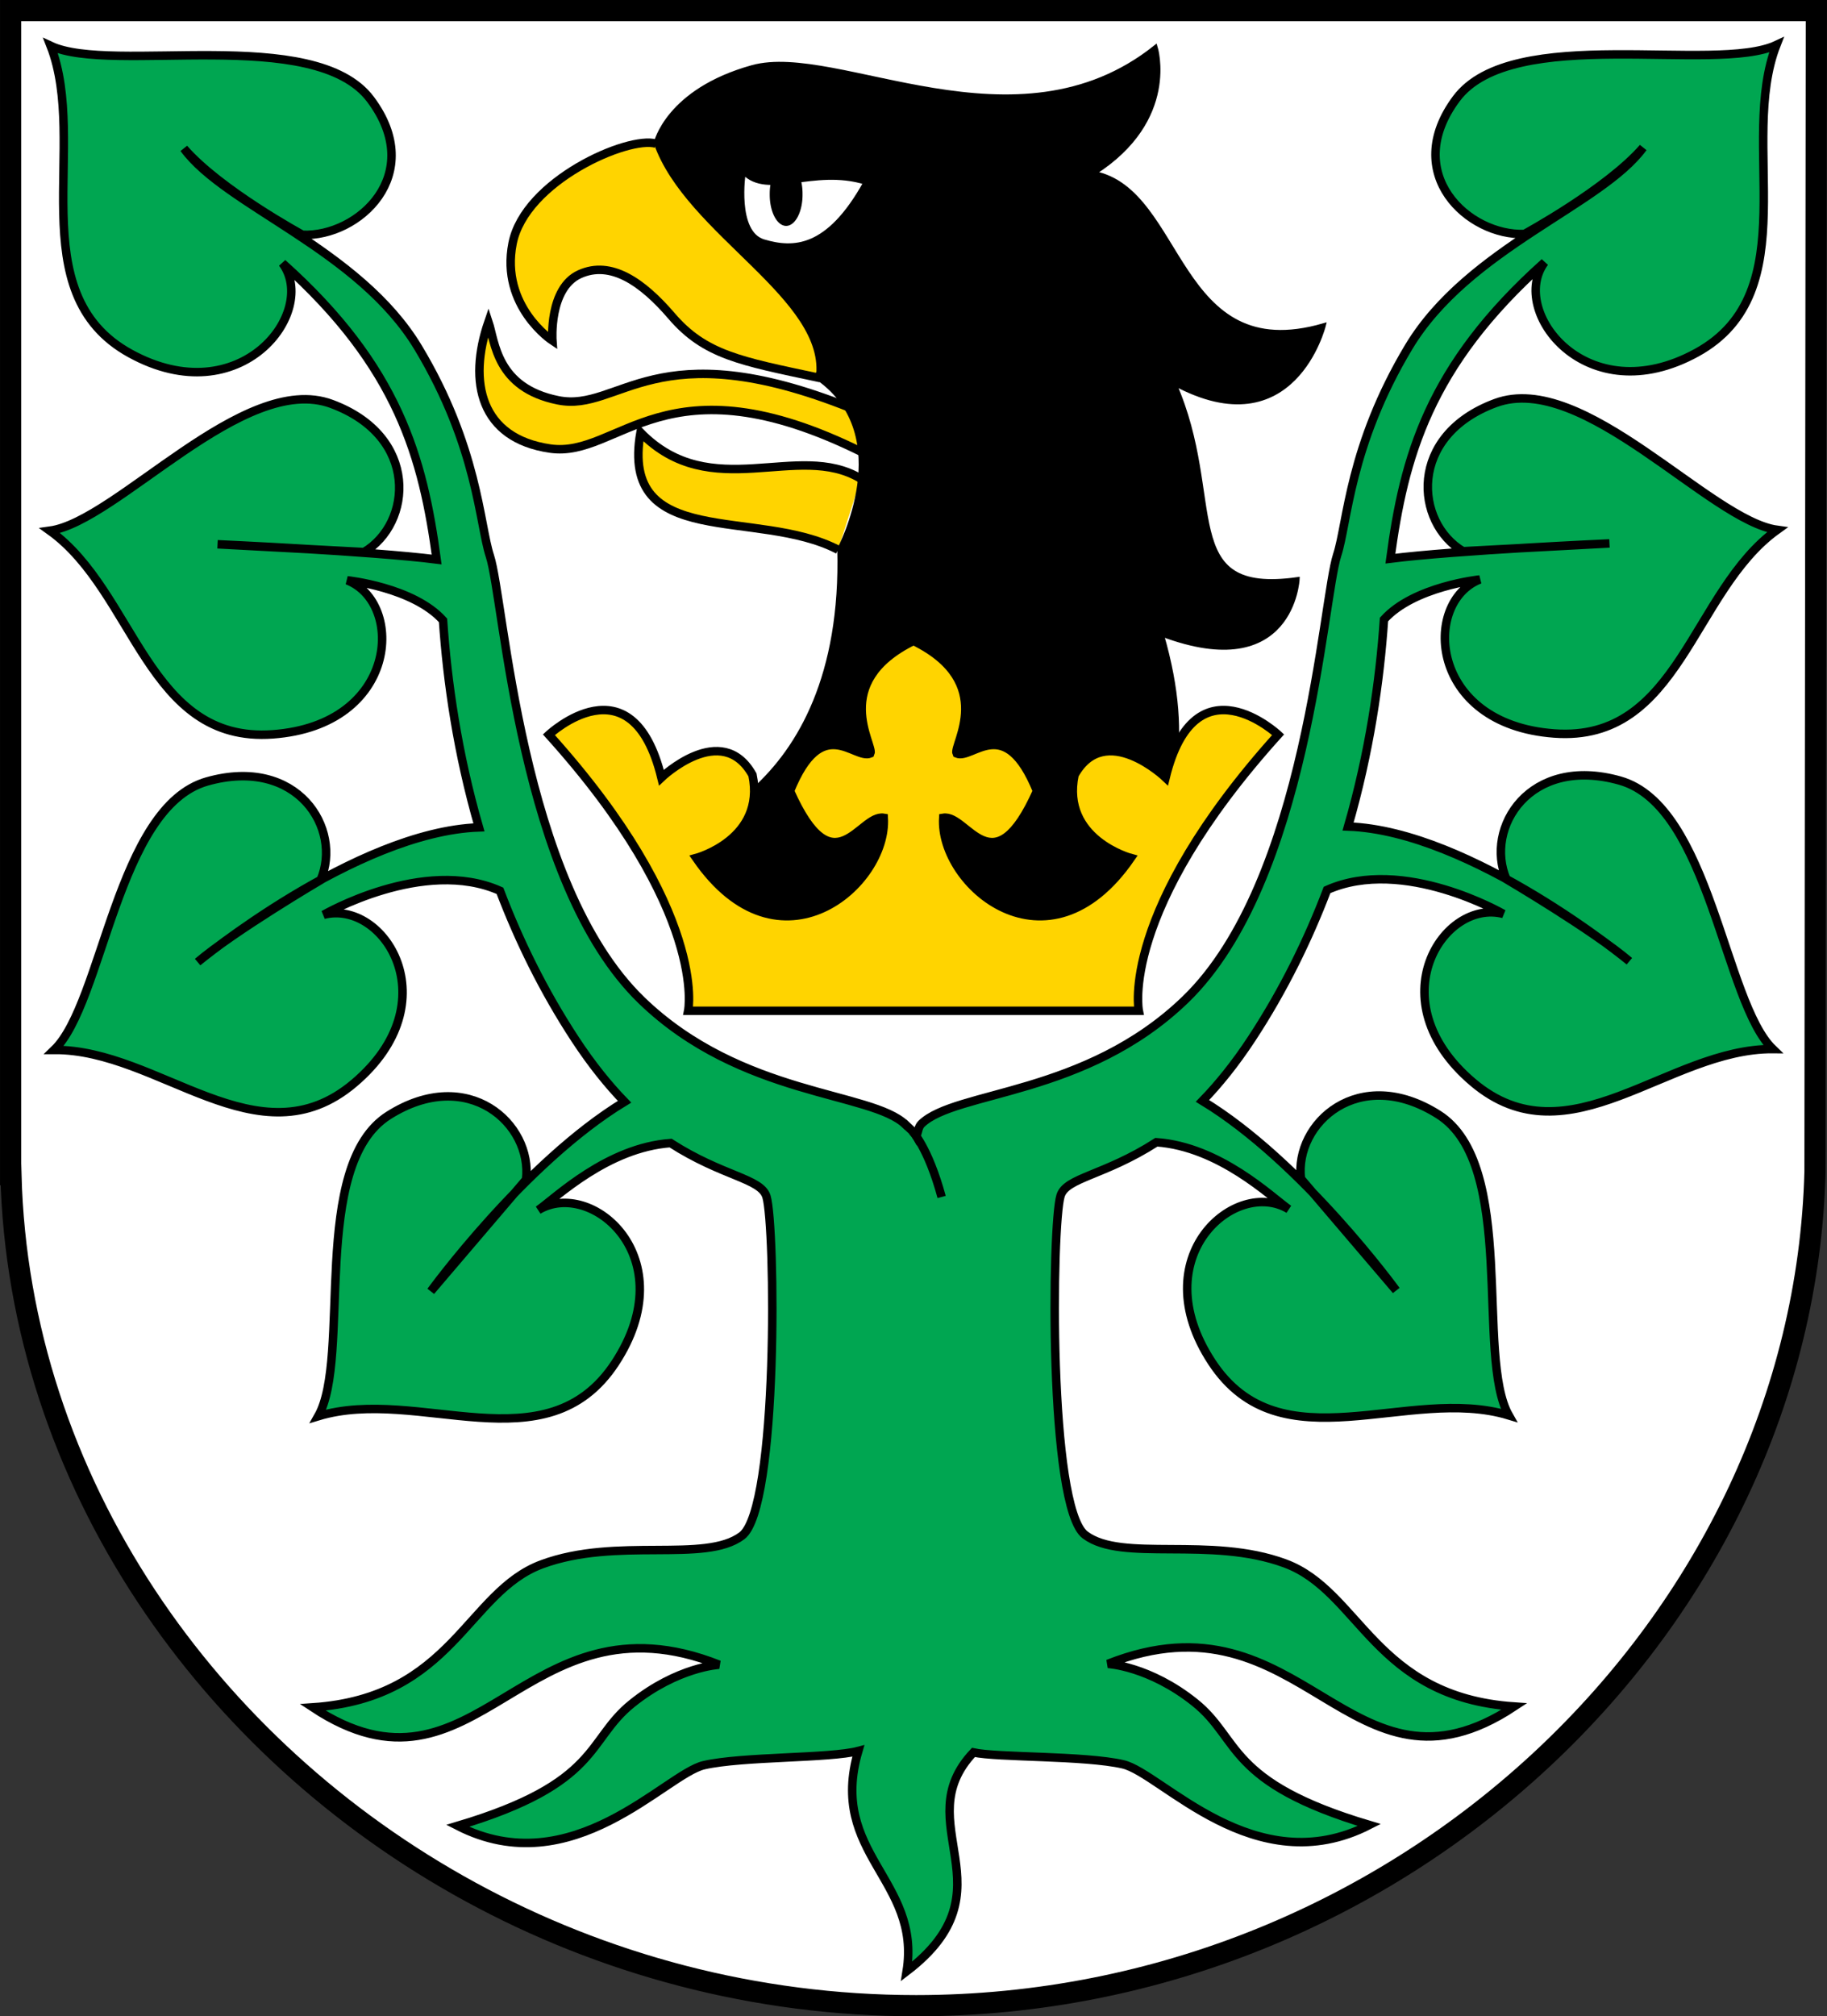 <?xml version="1.0" encoding="UTF-8" standalone="no"?>
<!-- Created with Inkscape (http://www.inkscape.org/) -->

<svg
   xmlns:dc="http://purl.org/dc/elements/1.1/"
   xmlns:cc="http://creativecommons.org/ns#"
   xmlns:rdf="http://www.w3.org/1999/02/22-rdf-syntax-ns#"
   xmlns:svg="http://www.w3.org/2000/svg"
   xmlns="http://www.w3.org/2000/svg"
   xmlns:sodipodi="http://sodipodi.sourceforge.net/DTD/sodipodi-0.dtd"
   xmlns:inkscape="http://www.inkscape.org/namespaces/inkscape"
   version="1.1"
   width="430.75"
   height="475.094"
   id="svg2"
   inkscape:version="0.48.4 r9939"
   sodipodi:docname="POL_powiat_olecki_COA.svg">
  <rect width="100%" height="100%" fill="#333333" stroke="none"/>
  <sodipodi:namedview
     pagecolor="#ffffff"
     bordercolor="#666666"
     borderopacity="1"
     objecttolerance="10"
     gridtolerance="10"
     guidetolerance="10"
     inkscape:pageopacity="0"
     inkscape:pageshadow="2"
     inkscape:window-width="1366"
     inkscape:window-height="706"
     id="namedview18"
     showgrid="false"
     inkscape:zoom="0.79443119"
     inkscape:cx="206.61485"
     inkscape:cy="392.20563"
     inkscape:window-x="-8"
     inkscape:window-y="-8"
     inkscape:window-maximized="1"
     inkscape:current-layer="svg2"
     showguides="true"
     inkscape:guide-bbox="true" />
  <defs
     id="defs4" />
  <path
     inkscape:connector-curvature="0"
     style="fill:#ffffff;stroke:#000000;stroke-width:5;stroke-linecap:round;stroke-miterlimit:4;stroke-dasharray:none"
     id="path15192"
     d="m 2.505,2.502 0,274.291 0.07,0 c 0.927,35.919 12.525,69.965 31.923,99.288 37.885,57.267 105.518,96.519 181.506,96.519 114.895,0 209.178,-90.475 211.915,-196.543 L 428.243,2.502 c -141.913,0 -283.825,0 -425.738,0 z" />
  <path
     inkscape:connector-curvature="0"
     style="fill:#00a651;fill-opacity:1;stroke:#000000;stroke-width:2;stroke-linecap:butt;stroke-linejoin:miter;stroke-miterlimit:4;stroke-opacity:1;stroke-dasharray:none"
     id="path22686-5"
     d="m 213.497,265.005 c -8.039,-7.816 -38.718,-6.544 -62.253,-29.311 C 122.481,207.868 118.944,141.521 115.493,130.982 113.048,123.515 112.625,105.238 98.589,81.911 84.554,58.584 53.309,48.575 43.361,34.995 51.888,44.786 71.332,55.334 71.332,55.334 84.505,55.863 100.597,41.166 87.379,23.445 74.161,5.724 26.403,17.587 11.929,10.797 20.951,33.897 4.691,68.993 30.699,83.284 56.708,97.574 75.085,73.489 66.594,62.014 c 27.403,24.486 33.131,45.949 36.353,69.819 -15.33,-1.96 -51.654,-3.586 -51.654,-3.586 l 34.536,1.841 c 11.339,-6.725 13.068,-27.246 -7.665,-34.92 -20.733,-7.674 -50.571,27.703 -66.408,29.883 20.14,14.47 22.959,50.146 52.556,47.981 29.597,-2.165 31.144,-30.936 17.559,-36.29 0,0 15.546,1.618 22.58,9.434 0.99,14.522 3.418,31.339 8.469,48.78 -29.07,1.022 -66.321,31.735 -66.321,31.735 8.527,-7.264 28.994,-19.327 28.994,-19.327 5.202,-12.113 -5.487,-29.242 -26.763,-23.232 -21.275,6.01 -24.551,52.174 -36.066,63.264 24.799,-0.168 48.089,27.002 70.733,7.82 22.644,-19.182 6.948,-43.345 -7.184,-39.669 0,0 23.565,-13.659 41.561,-5.646 4.458,11.719 10.243,23.575 17.72,34.971 3.931,5.991 7.844,10.806 11.653,14.736 -23.676,14.358 -45.662,44.642 -45.662,44.642 l 22.45,-26.307 c 1.55,-13.092 -13.696,-26.936 -32.39,-15.135 -18.694,11.802 -8.733,56.996 -16.627,70.899 23.731,-7.2 53.775,12.242 70.043,-12.577 16.268,-24.82 -5.641,-43.534 -18.148,-35.999 4.211,-2.982 16.285,-14.714 31.194,-15.784 12.291,7.893 21.271,8.298 22.596,12.596 2.096,6.796 2.896,73.426 -5.806,79.947 -8.702,6.521 -29.425,0.172 -47.12,6.699 -17.694,6.527 -20.992,31.487 -54.042,33.721 38.857,25.681 49.576,-28.361 95.802,-10.049 0,0 -9.782,0.507 -20.545,9.156 -10.763,8.649 -7.369,18.758 -41.09,28.808 27.021,13.846 49.009,-12.204 58.062,-14.292 9.053,-2.088 29.701,-1.563 36.4,-3.35 -7.146,24.23 14.857,30.371 11.396,51.921 25.346,-19.317 -0.105,-34.837 15.747,-51.574 5.579,1.24 26.227,0.716 35.28,2.803 9.053,2.088 31.041,28.138 58.062,14.292 -33.721,-10.049 -30.327,-20.158 -41.09,-28.808 -10.763,-8.649 -20.545,-9.156 -20.545,-9.156 46.226,-18.312 56.945,35.73 95.802,10.049 -33.051,-2.233 -36.348,-27.194 -54.042,-33.721 -17.694,-6.527 -38.417,-0.178 -47.12,-6.699 -8.702,-6.521 -7.902,-73.151 -5.806,-79.947 1.326,-4.299 10.306,-4.704 22.596,-12.596 14.909,1.071 26.983,12.802 31.194,15.784 -12.507,-7.536 -34.416,11.179 -18.148,35.999 16.268,24.82 46.312,5.377 70.043,12.577 -7.894,-13.902 2.068,-59.097 -16.627,-70.899 -18.694,-11.802 -33.941,2.043 -32.39,15.135 l 22.45,26.307 c 0,0 -21.986,-30.284 -45.662,-44.642 3.809,-3.93 7.722,-8.745 11.653,-14.736 7.477,-11.396 13.262,-23.253 17.72,-34.971 17.997,-8.013 41.561,5.646 41.561,5.646 -14.132,-3.676 -29.828,20.487 -7.184,39.669 22.644,19.182 45.934,-7.989 70.733,-7.82 -11.515,-11.09 -14.791,-57.253 -36.066,-63.264 -21.275,-6.01 -31.965,11.119 -26.763,23.232 0,0 20.467,12.063 28.994,19.327 0,0 -37.251,-30.712 -66.321,-31.735 5.051,-17.44 7.479,-34.258 8.469,-48.78 7.034,-7.816 22.58,-9.434 22.58,-9.434 -13.585,5.353 -12.038,34.125 17.559,36.29 29.597,2.165 32.415,-33.511 52.556,-47.981 -15.838,-2.18 -45.675,-37.557 -66.408,-29.883 -20.733,7.674 -19.004,28.196 -7.665,34.92 l 34.536,-1.841 c 0,0 -36.325,1.626 -51.654,3.586 3.221,-23.87 8.95,-45.333 36.353,-69.819 -8.491,11.474 9.886,35.56 35.894,21.269 26.009,-14.291 9.748,-49.386 18.77,-72.487 -14.473,6.79 -62.232,-5.073 -75.45,12.648 -13.218,17.721 2.874,32.418 16.047,31.889 0,0 19.445,-10.549 27.972,-20.339 -9.948,13.58 -41.193,23.588 -55.229,46.915 -14.036,23.327 -14.458,41.604 -16.903,49.071 -3.452,10.539 -6.988,76.886 -35.751,104.712 -23.534,22.767 -54.213,21.495 -62.253,29.311 -0.778,0.757 -0.744,1.797 -1.207,2.857 -0.464,-0.861 -1.769,-1.901 -2.547,-2.658 z" />
  <g
     id="g22650"
     transform="translate(-161.812,-126.969)">
    <path
       inkscape:connector-curvature="0"
       style="fill:#ffd400;fill-opacity:1;stroke:#000000;stroke-width:2;stroke-linecap:butt;stroke-linejoin:miter;stroke-miterlimit:4;stroke-opacity:1;stroke-dasharray:none"
       id="path22625"
       d="m 316.447,160.815 c -6.474,-1.895 -30.882,8.712 -33.792,23.528 -2.911,14.817 9.396,22.897 9.396,22.897 0,0 -0.894,-12.354 6.438,-15.668 7.332,-3.314 14.787,1.839 21.669,9.865 7.867,9.175 16.265,10.62 34.425,14.488 l 10.315,-14.171" />
    <path
       inkscape:connector-curvature="0"
       style="fill:#ffd400;fill-opacity:1;stroke:#000000;stroke-width:2;stroke-linecap:butt;stroke-linejoin:miter;stroke-miterlimit:4;stroke-opacity:1;stroke-dasharray:none"
       id="path22627"
       d="m 364.767,239.769 c -14.843,-9.001 -35.213,6.158 -51.952,-10.896 -4.895,27.95 27.476,17.686 46.583,27.634" />
    <path
       inkscape:connector-curvature="0"
       style="fill:#ffd400;fill-opacity:1;stroke:#000000;stroke-width:2;stroke-linecap:butt;stroke-linejoin:miter;stroke-miterlimit:4;stroke-opacity:1;stroke-dasharray:none"
       id="path22629"
       d="m 362.556,223.189 c -46.425,-18.633 -54.603,1.029 -69.164,-1.895 -14.561,-2.924 -14.843,-13.738 -16.422,-18.475 -4.895,14.212 -1.837,27.458 14.528,29.845 16.364,2.387 27.002,-22.265 73.743,0.947" />
    <path
       inkscape:connector-curvature="0"
       style="fill:#000000;stroke:#000000;stroke-width:1px;stroke-linecap:butt;stroke-linejoin:miter;stroke-opacity:1"
       id="path22619"
       d="m 415.297,357.884 c -2.211,-20.528 35.575,-29.317 20.416,-81.426 30.818,11.612 32.009,-13.003 32.009,-13.003 -29.055,4.106 -17.054,-18.949 -29.055,-46.109 28.108,15.159 35.241,-13.711 35.241,-13.711 -35.111,10.177 -33.03,-31.767 -54.189,-35.872 19.896,-12.633 14.528,-29.687 14.528,-29.687 -32.845,26.213 -75.06,-0.817 -95.06,4.737 -20,5.555 -22.739,17.844 -22.739,17.844 7.422,21.318 40.898,36.477 38.214,55.426 19.265,13.58 5.053,40.266 5.053,40.266 1.579,60.005 -41.056,68.058 -41.056,68.058 l 12.742,32.998" />
  </g>
  <g
     style="stroke-width:2;stroke-miterlimit:4;stroke-dasharray:none"
     id="g22574"
     transform="translate(-161.812,-126.969)" />
  <path
     inkscape:connector-curvature="0"
     style="fill:#ffd400;fill-opacity:1;stroke:#000000;stroke-width:2;stroke-linecap:butt;stroke-linejoin:miter;stroke-miterlimit:4;stroke-opacity:1;stroke-dasharray:none"
     id="path22514-9"
     d="m 225.544,177.542 c 3.79,1.579 11.369,-9.79 18.949,8.843 -10.422,23.37 -16.422,5.369 -22.107,6.316 -0.947,15.791 24.634,37.898 44.214,9.474 0,0 -16.422,-4.421 -13.264,-19.581 7.264,-12.948 21.475,0.632 21.475,0.632 6.948,-28.423 26.529,-10.106 26.529,-10.106 -37.582,41.688 -32.845,65.058 -32.845,65.058 -35.414,0 -70.828,0 -106.242,0 0,0 4.737,-23.37 -32.845,-65.058 0,0 19.581,-18.317 26.529,10.106 0,0 14.212,-13.58 21.475,-0.632 3.158,15.159 -13.264,19.581 -13.264,19.581 19.581,28.423 45.162,6.316 44.214,-9.474 -5.685,-0.947 -11.685,17.054 -22.107,-6.316 7.58,-18.633 15.159,-7.264 18.949,-8.843 0.947,-1.895 -9.79,-16.738 10.17,-26.529 19.961,9.79 9.223,24.634 10.17,26.529 z" />
  <path
     inkscape:connector-curvature="0"
     style="fill:none;stroke:#000000;stroke-width:2;stroke-linecap:butt;stroke-linejoin:miter;stroke-miterlimit:4;stroke-opacity:1;stroke-dasharray:none"
     id="path22638"
     d="m 215.042,266.491 c 0,0 3.727,3.66 6.965,15.551" />
  <path
     inkscape:connector-curvature="0"
     style="fill:#ffffff;stroke:#000000;stroke-width:1px;stroke-linecap:butt;stroke-linejoin:miter;stroke-opacity:1"
     id="path22621"
     d="m 175.32,40.636 c 5.685,6 16.422,-1.421 28.739,2.369 -8.843,15.949 -17.054,15.949 -24.002,13.896 -6.948,-2.053 -4.737,-16.265 -4.737,-16.265 z" />
  <path
     inkscape:connector-curvature="0"
     style="fill:#000000;stroke:none"
     id="path22623"
     d="m 189.216,45.768 a 3.869,7.343 0 1 1 -7.737,0 3.869,7.343 0 1 1 7.737,0 z" />
</svg>
